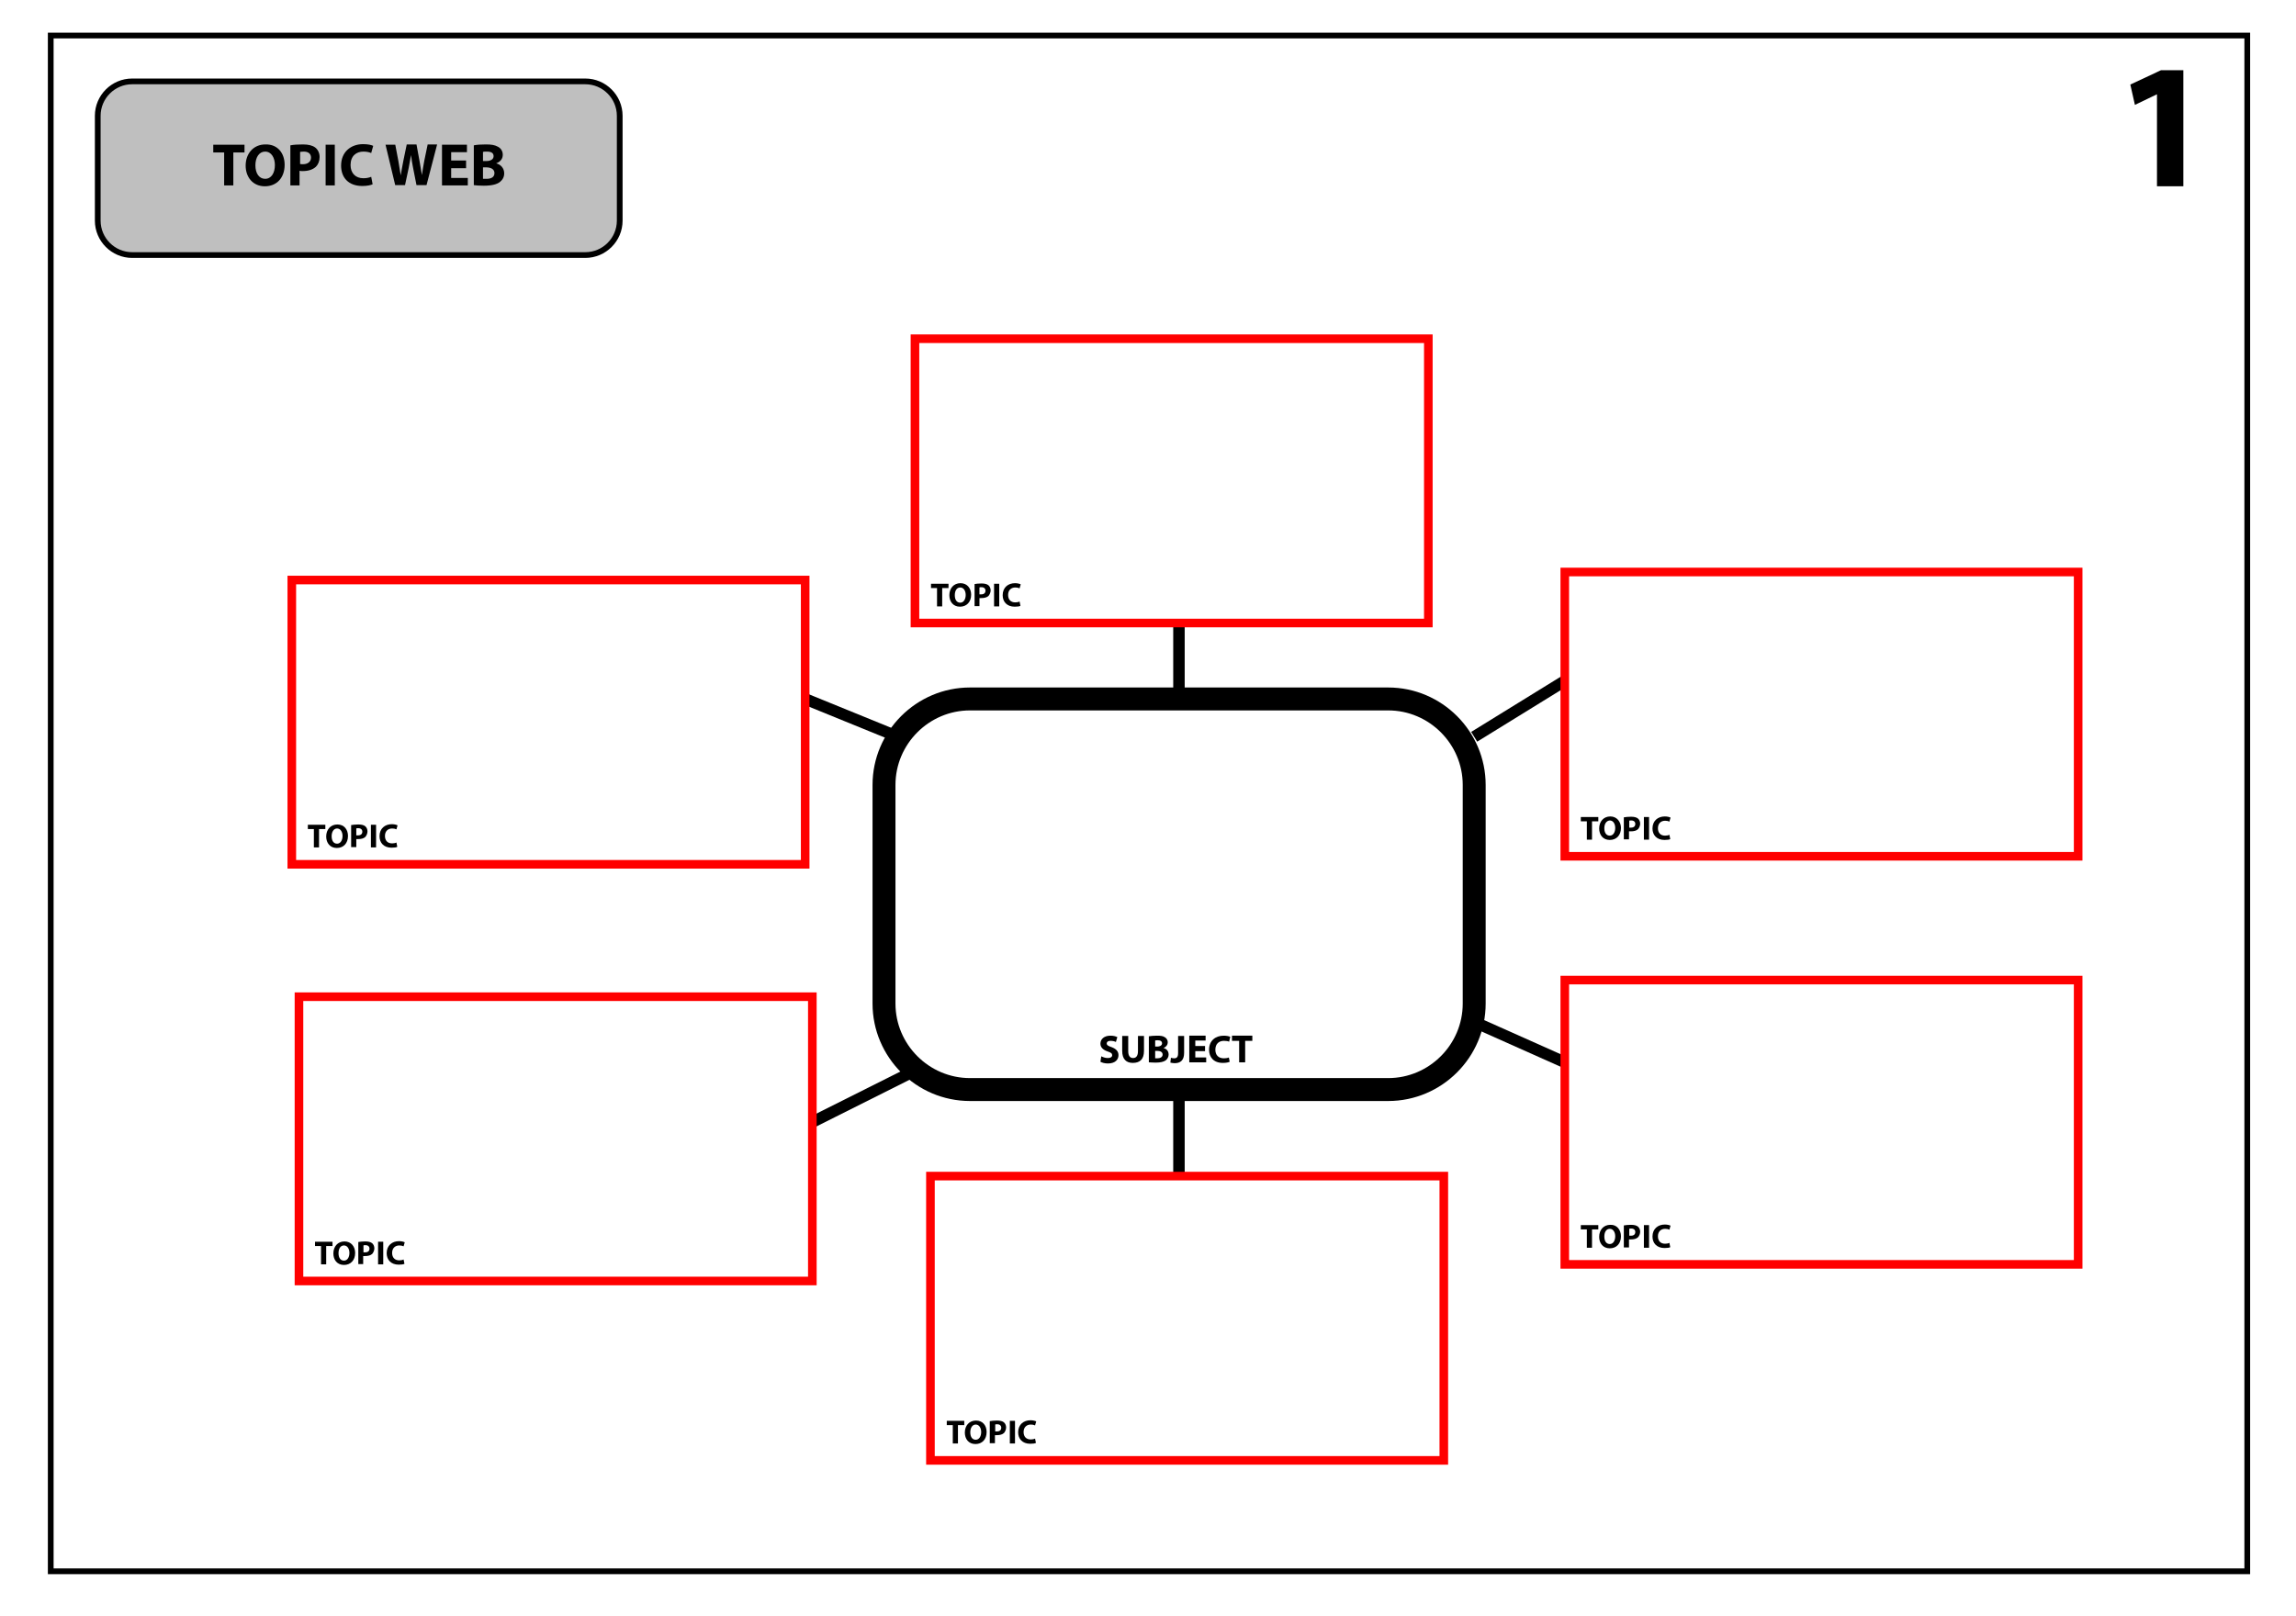 <?xml version="1.0" encoding="utf-8"?>
<!-- Generator: Adobe Illustrator 18.1.0, SVG Export Plug-In . SVG Version: 6.00 Build 0)  -->
<svg version="1.1" id="Layer_1" xmlns="http://www.w3.org/2000/svg" xmlns:xlink="http://www.w3.org/1999/xlink" x="0px" y="0px"
	 viewBox="0 0 801 564" enable-background="new 0 0 801 564" xml:space="preserve">
<path fill="#BFBFBF" stroke="#000000" stroke-width="2" stroke-miterlimit="10" d="M204.2,89H46.1c-6.6,0-12-5.4-12-12V40.4
	c0-6.6,5.4-12,12-12h158.1c6.6,0,12,5.4,12,12V77C216.2,83.6,210.8,89,204.2,89z"/>
<rect x="17.7" y="12.4" fill="none" stroke="#000000" stroke-width="2" stroke-miterlimit="10" width="766.3" height="535.9"/>
<g>
	<path d="M78.2,53.2h-3.8v-2.7h10.9v2.7h-3.9v11.5h-3.2V53.2z"/>
	<path d="M99.3,57.5c0,4.6-2.8,7.5-6.9,7.5c-4.2,0-6.7-3.2-6.7-7.2c0-4.2,2.7-7.4,6.9-7.4C97,50.3,99.3,53.6,99.3,57.5z M89.1,57.7
		c0,2.8,1.3,4.7,3.4,4.7c2.2,0,3.4-2.1,3.4-4.8c0-2.5-1.2-4.7-3.4-4.7C90.4,52.9,89.1,54.9,89.1,57.7z"/>
	<path d="M101.4,50.7c1-0.2,2.4-0.3,4.3-0.3c2,0,3.4,0.4,4.3,1.1c0.9,0.7,1.5,1.9,1.5,3.3s-0.5,2.6-1.3,3.4c-1.1,1-2.7,1.5-4.6,1.5
		c-0.4,0-0.8,0-1.1-0.1v5.1h-3.2V50.7z M104.6,57.2c0.3,0.1,0.6,0.1,1.1,0.1c1.7,0,2.8-0.9,2.8-2.3c0-1.3-0.9-2.1-2.5-2.1
		c-0.7,0-1.1,0.1-1.3,0.1V57.2z"/>
	<path d="M116.8,50.5v14.2h-3.2V50.5H116.8z"/>
	<path d="M130,64.3c-0.6,0.3-1.9,0.6-3.6,0.6c-4.9,0-7.4-3-7.4-7.1c0-4.8,3.4-7.5,7.7-7.5c1.7,0,2.9,0.3,3.5,0.6l-0.7,2.5
		c-0.7-0.3-1.6-0.5-2.7-0.5c-2.5,0-4.5,1.5-4.5,4.7c0,2.8,1.7,4.6,4.5,4.6c1,0,2-0.2,2.7-0.5L130,64.3z"/>
	<path d="M137.9,64.7l-3.4-14.2h3.4l1.1,5.8c0.3,1.7,0.6,3.5,0.8,4.9h0c0.2-1.5,0.6-3.2,0.9-5l1.2-5.8h3.4l1.1,6
		c0.3,1.7,0.5,3.2,0.8,4.7h0c0.2-1.6,0.5-3.2,0.8-4.9l1.2-5.8h3.3l-3.7,14.2h-3.5l-1.2-6.1c-0.3-1.4-0.5-2.8-0.7-4.4h0
		c-0.3,1.6-0.5,2.9-0.8,4.4l-1.3,6.1H137.9z"/>
	<path d="M162.6,58.7h-5.2v3.4h5.8v2.6h-9V50.5h8.7v2.6h-5.5v2.9h5.2V58.7z"/>
	<path d="M165.4,50.7c0.8-0.2,2.5-0.3,4.1-0.3c2,0,3.1,0.2,4.2,0.8c1,0.5,1.7,1.5,1.7,2.8c0,1.3-0.7,2.4-2.3,3v0
		c1.6,0.4,2.8,1.7,2.8,3.5c0,1.3-0.6,2.3-1.5,3c-1,0.8-2.8,1.3-5.6,1.3c-1.6,0-2.8-0.1-3.5-0.2V50.7z M168.6,56.2h1
		c1.7,0,2.6-0.7,2.6-1.7c0-1.1-0.8-1.6-2.3-1.6c-0.7,0-1.1,0-1.4,0.1V56.2z M168.6,62.4c0.3,0,0.7,0,1.2,0c1.4,0,2.7-0.5,2.7-2
		c0-1.4-1.3-2-2.9-2h-1.1V62.4z"/>
</g>
<g>
	<path d="M112,434.8h-2.1v-1.5h6.1v1.5h-2.2v6.4H112V434.8z"/>
	<path d="M123.9,437.2c0,2.6-1.6,4.2-3.9,4.2c-2.4,0-3.7-1.8-3.7-4c0-2.4,1.5-4.2,3.9-4.2C122.5,433.2,123.9,435,123.9,437.2z
		 M118.1,437.3c0,1.6,0.7,2.6,1.9,2.6c1.2,0,1.9-1.2,1.9-2.7c0-1.4-0.7-2.6-1.9-2.6C118.8,434.6,118.1,435.7,118.1,437.3z"/>
	<path d="M125,433.4c0.6-0.1,1.3-0.2,2.4-0.2c1.1,0,1.9,0.2,2.4,0.6c0.5,0.4,0.8,1.1,0.8,1.8s-0.3,1.4-0.7,1.9
		c-0.6,0.6-1.5,0.8-2.6,0.8c-0.2,0-0.4,0-0.6,0v2.8H125V433.4z M126.8,437c0.2,0,0.3,0,0.6,0c1,0,1.5-0.5,1.5-1.3
		c0-0.7-0.5-1.2-1.4-1.2c-0.4,0-0.6,0-0.7,0.1V437z"/>
	<path d="M133.7,433.3v7.9h-1.8v-7.9H133.7z"/>
	<path d="M141.1,441c-0.3,0.2-1.1,0.3-2,0.3c-2.7,0-4.2-1.7-4.2-4c0-2.7,1.9-4.2,4.3-4.2c0.9,0,1.6,0.2,2,0.4l-0.4,1.4
		c-0.4-0.2-0.9-0.3-1.5-0.3c-1.4,0-2.5,0.9-2.5,2.6c0,1.6,0.9,2.6,2.5,2.6c0.5,0,1.1-0.1,1.5-0.3L141.1,441z"/>
</g>
<g>
	<path d="M109.5,289.3h-2.1v-1.5h6.1v1.5h-2.2v6.4h-1.8V289.3z"/>
	<path d="M121.4,291.7c0,2.6-1.6,4.2-3.9,4.2c-2.4,0-3.7-1.8-3.7-4c0-2.4,1.5-4.2,3.9-4.2C120.1,287.7,121.4,289.5,121.4,291.7z
		 M115.7,291.8c0,1.6,0.7,2.6,1.9,2.6c1.2,0,1.9-1.2,1.9-2.7c0-1.4-0.7-2.6-1.9-2.6C116.4,289.1,115.7,290.3,115.7,291.8z"/>
	<path d="M122.6,287.9c0.6-0.1,1.3-0.2,2.4-0.2c1.1,0,1.9,0.2,2.4,0.6c0.5,0.4,0.8,1.1,0.8,1.8s-0.3,1.4-0.7,1.9
		c-0.6,0.6-1.5,0.8-2.6,0.8c-0.2,0-0.4,0-0.6,0v2.8h-1.8V287.9z M124.3,291.5c0.2,0,0.3,0,0.6,0c1,0,1.5-0.5,1.5-1.3
		c0-0.7-0.5-1.2-1.4-1.2c-0.4,0-0.6,0-0.7,0.1V291.5z"/>
	<path d="M131.2,287.8v7.9h-1.8v-7.9H131.2z"/>
	<path d="M138.6,295.5c-0.3,0.2-1.1,0.3-2,0.3c-2.7,0-4.2-1.7-4.2-4c0-2.7,1.9-4.2,4.3-4.2c0.9,0,1.6,0.2,2,0.4l-0.4,1.4
		c-0.4-0.2-0.9-0.3-1.5-0.3c-1.4,0-2.5,0.9-2.5,2.6c0,1.6,0.9,2.6,2.5,2.6c0.5,0,1.1-0.1,1.5-0.3L138.6,295.5z"/>
</g>
<g>
	<path d="M326.9,205.2h-2.1v-1.5h6.1v1.5h-2.2v6.4h-1.8V205.2z"/>
	<path d="M338.8,207.5c0,2.6-1.6,4.2-3.9,4.2c-2.4,0-3.7-1.8-3.7-4c0-2.4,1.5-4.2,3.9-4.2C337.5,203.5,338.8,205.4,338.8,207.5z
		 M333.1,207.7c0,1.6,0.7,2.6,1.9,2.6c1.2,0,1.9-1.2,1.9-2.7c0-1.4-0.7-2.6-1.9-2.6C333.8,205,333.1,206.1,333.1,207.7z"/>
	<path d="M340,203.8c0.6-0.1,1.3-0.2,2.4-0.2c1.1,0,1.9,0.2,2.4,0.6c0.5,0.4,0.8,1.1,0.8,1.8s-0.3,1.4-0.7,1.9
		c-0.6,0.6-1.5,0.8-2.6,0.8c-0.2,0-0.4,0-0.6,0v2.8H340V203.8z M341.7,207.4c0.2,0,0.3,0,0.6,0c1,0,1.5-0.5,1.5-1.3
		c0-0.7-0.5-1.2-1.4-1.2c-0.4,0-0.6,0-0.7,0.1V207.4z"/>
	<path d="M348.6,203.7v7.9h-1.8v-7.9H348.6z"/>
	<path d="M356,211.4c-0.3,0.2-1.1,0.3-2,0.3c-2.7,0-4.2-1.7-4.2-4c0-2.7,1.9-4.2,4.3-4.2c0.9,0,1.6,0.2,2,0.4l-0.4,1.4
		c-0.4-0.2-0.9-0.3-1.5-0.3c-1.4,0-2.5,0.9-2.5,2.6c0,1.6,0.9,2.6,2.5,2.6c0.5,0,1.1-0.1,1.5-0.3L356,211.4z"/>
</g>
<g>
	<path d="M553.6,286.6h-2.1v-1.5h6.1v1.5h-2.2v6.4h-1.8V286.6z"/>
	<path d="M565.5,288.9c0,2.6-1.6,4.2-3.9,4.2c-2.4,0-3.7-1.8-3.7-4c0-2.4,1.5-4.2,3.9-4.2C564.1,284.9,565.5,286.8,565.5,288.9z
		 M559.7,289c0,1.6,0.7,2.6,1.9,2.6c1.2,0,1.9-1.2,1.9-2.7c0-1.4-0.7-2.6-1.9-2.6C560.4,286.4,559.7,287.5,559.7,289z"/>
	<path d="M566.6,285.2c0.6-0.1,1.3-0.2,2.4-0.2c1.1,0,1.9,0.2,2.4,0.6c0.5,0.4,0.8,1.1,0.8,1.8s-0.3,1.4-0.7,1.9
		c-0.6,0.6-1.5,0.8-2.6,0.8c-0.2,0-0.4,0-0.6,0v2.8h-1.8V285.2z M568.4,288.8c0.2,0,0.3,0,0.6,0c1,0,1.5-0.5,1.5-1.3
		c0-0.7-0.5-1.2-1.4-1.2c-0.4,0-0.6,0-0.7,0.1V288.8z"/>
	<path d="M575.3,285.1v7.9h-1.8v-7.9H575.3z"/>
	<path d="M582.7,292.8c-0.3,0.2-1.1,0.3-2,0.3c-2.7,0-4.2-1.7-4.2-4c0-2.7,1.9-4.2,4.3-4.2c0.9,0,1.6,0.2,2,0.4l-0.4,1.4
		c-0.4-0.2-0.9-0.3-1.5-0.3c-1.4,0-2.5,0.9-2.5,2.6c0,1.6,0.9,2.6,2.5,2.6c0.5,0,1.1-0.1,1.5-0.3L582.7,292.8z"/>
</g>
<g>
	<path d="M553.6,429h-2.1v-1.5h6.1v1.5h-2.2v6.4h-1.8V429z"/>
	<path d="M565.5,431.4c0,2.6-1.6,4.2-3.9,4.2c-2.4,0-3.7-1.8-3.7-4c0-2.4,1.5-4.2,3.9-4.2C564.1,427.3,565.5,429.2,565.5,431.4z
		 M559.7,431.5c0,1.6,0.7,2.6,1.9,2.6c1.2,0,1.9-1.2,1.9-2.7c0-1.4-0.7-2.6-1.9-2.6C560.4,428.8,559.7,429.9,559.7,431.5z"/>
	<path d="M566.6,427.6c0.6-0.1,1.3-0.2,2.4-0.2c1.1,0,1.9,0.2,2.4,0.6c0.5,0.4,0.8,1.1,0.8,1.8s-0.3,1.4-0.7,1.9
		c-0.6,0.6-1.5,0.8-2.6,0.8c-0.2,0-0.4,0-0.6,0v2.8h-1.8V427.6z M568.4,431.2c0.2,0,0.3,0,0.6,0c1,0,1.5-0.5,1.5-1.3
		c0-0.7-0.5-1.2-1.4-1.2c-0.4,0-0.6,0-0.7,0.1V431.2z"/>
	<path d="M575.3,427.5v7.9h-1.8v-7.9H575.3z"/>
	<path d="M582.7,435.2c-0.3,0.2-1.1,0.3-2,0.3c-2.7,0-4.2-1.7-4.2-4c0-2.7,1.9-4.2,4.3-4.2c0.9,0,1.6,0.2,2,0.4l-0.4,1.4
		c-0.4-0.2-0.9-0.3-1.5-0.3c-1.4,0-2.5,0.9-2.5,2.6c0,1.6,0.9,2.6,2.5,2.6c0.5,0,1.1-0.1,1.5-0.3L582.7,435.2z"/>
</g>
<g>
	<path d="M332.4,497.3h-2.1v-1.5h6.1v1.5h-2.2v6.4h-1.8V497.3z"/>
	<path d="M344.2,499.7c0,2.6-1.6,4.2-3.9,4.2c-2.4,0-3.7-1.8-3.7-4c0-2.4,1.5-4.2,3.9-4.2C342.9,495.7,344.2,497.5,344.2,499.7z
		 M338.5,499.8c0,1.6,0.7,2.6,1.9,2.6c1.2,0,1.9-1.2,1.9-2.7c0-1.4-0.7-2.6-1.9-2.6C339.2,497.1,338.5,498.3,338.5,499.8z"/>
	<path d="M345.4,495.9c0.6-0.1,1.3-0.2,2.4-0.2c1.1,0,1.9,0.2,2.4,0.6c0.5,0.4,0.8,1.1,0.8,1.8s-0.3,1.4-0.7,1.9
		c-0.6,0.6-1.5,0.8-2.6,0.8c-0.2,0-0.4,0-0.6,0v2.8h-1.8V495.9z M347.2,499.5c0.2,0,0.3,0,0.6,0c1,0,1.5-0.5,1.5-1.3
		c0-0.7-0.5-1.2-1.4-1.2c-0.4,0-0.6,0-0.7,0.1V499.5z"/>
	<path d="M354.1,495.8v7.9h-1.8v-7.9H354.1z"/>
	<path d="M361.4,503.5c-0.3,0.2-1.1,0.3-2,0.3c-2.7,0-4.2-1.7-4.2-4c0-2.7,1.9-4.2,4.3-4.2c0.9,0,1.6,0.2,2,0.4l-0.4,1.4
		c-0.4-0.2-0.9-0.3-1.5-0.3c-1.4,0-2.5,0.9-2.5,2.6c0,1.6,0.9,2.6,2.5,2.6c0.5,0,1.1-0.1,1.5-0.3L361.4,503.5z"/>
</g>
<line fill="none" stroke="#000000" stroke-width="4" x1="411.3" y1="217.4" x2="411.3" y2="243.9"/>
<line fill="none" stroke="#000000" stroke-width="4" x1="545.9" y1="237.6" x2="514.3" y2="257.1"/>
<line fill="none" stroke="#000000" stroke-width="4" x1="545.9" y1="370.7" x2="514.3" y2="356.6"/>
<line fill="none" stroke="#000000" stroke-width="4" x1="411.3" y1="410.4" x2="411.3" y2="383.7"/>
<line fill="none" stroke="#000000" stroke-width="4" x1="283.3" y1="391.6" x2="319.2" y2="373.6"/>
<line fill="none" stroke="#000000" stroke-width="4" x1="280.9" y1="243.9" x2="313.3" y2="257.1"/>
<g>
	<path d="M384.2,368.6c0.6,0.3,1.4,0.6,2.3,0.6c1,0,1.5-0.4,1.5-1c0-0.6-0.4-0.9-1.6-1.3c-1.5-0.5-2.5-1.4-2.5-2.7
		c0-1.6,1.3-2.8,3.5-2.8c1,0,1.8,0.2,2.4,0.5l-0.5,1.7c-0.4-0.2-1-0.4-1.9-0.4c-0.9,0-1.3,0.4-1.3,0.9c0,0.6,0.5,0.9,1.7,1.3
		c1.6,0.6,2.4,1.5,2.4,2.8c0,1.6-1.2,2.9-3.7,2.9c-1.1,0-2.1-0.3-2.6-0.6L384.2,368.6z"/>
	<path d="M393.6,361.5v5.3c0,1.6,0.6,2.4,1.7,2.4c1.1,0,1.7-0.8,1.7-2.4v-5.3h2.1v5.2c0,2.9-1.4,4.2-3.9,4.2c-2.3,0-3.7-1.3-3.7-4.2
		v-5.2H393.6z"/>
	<path d="M400.9,361.6c0.5-0.1,1.7-0.2,2.7-0.2c1.3,0,2.1,0.1,2.7,0.5c0.6,0.3,1.1,1,1.1,1.8c0,0.8-0.5,1.6-1.5,2v0
		c1.1,0.3,1.8,1.1,1.8,2.3c0,0.8-0.4,1.5-1,2c-0.7,0.5-1.8,0.8-3.6,0.8c-1,0-1.8-0.1-2.3-0.1V361.6z M403,365.2h0.7
		c1.1,0,1.7-0.5,1.7-1.1c0-0.7-0.5-1.1-1.5-1.1c-0.5,0-0.7,0-0.9,0.1V365.2z M403,369.3c0.2,0,0.5,0,0.8,0c0.9,0,1.8-0.4,1.8-1.3
		c0-0.9-0.8-1.3-1.9-1.3H403V369.3z"/>
	<path d="M411,361.5h2.1v5.9c0,2.6-1.3,3.6-3.3,3.6c-0.5,0-1.1-0.1-1.5-0.2l0.2-1.7c0.3,0.1,0.7,0.2,1.1,0.2c0.9,0,1.4-0.4,1.4-1.8
		V361.5z"/>
	<path d="M420.4,366.8H417v2.2h3.8v1.7h-5.9v-9.3h5.7v1.7H417v1.9h3.4V366.8z"/>
	<path d="M429,370.5c-0.4,0.2-1.2,0.4-2.4,0.4c-3.2,0-4.8-2-4.8-4.6c0-3.2,2.3-4.9,5.1-4.9c1.1,0,1.9,0.2,2.3,0.4l-0.4,1.7
		c-0.4-0.2-1-0.3-1.8-0.3c-1.7,0-3,1-3,3.1c0,1.9,1.1,3,3,3c0.6,0,1.3-0.1,1.7-0.3L429,370.5z"/>
	<path d="M432.3,363.2h-2.5v-1.8h7.1v1.8h-2.5v7.5h-2.1V363.2z"/>
</g>
<path fill="none" stroke="#000000" stroke-width="8" stroke-miterlimit="10" d="M484.3,380.2H338.4c-16.5,0-30-13.5-30-30v-76.3
	c0-16.5,13.5-30,30-30h145.9c16.5,0,30,13.5,30,30v76.3C514.3,366.7,500.8,380.2,484.3,380.2z"/>
<rect x="104.3" y="347.8" fill="none" stroke="#FF0000" stroke-width="3" stroke-miterlimit="10" width="179.1" height="99.2"/>
<rect x="101.8" y="202.4" fill="none" stroke="#FF0000" stroke-width="3" stroke-miterlimit="10" width="179.1" height="99.2"/>
<rect x="319.2" y="118.2" fill="none" stroke="#FF0000" stroke-width="3" stroke-miterlimit="10" width="179.1" height="99.2"/>
<rect x="545.9" y="199.6" fill="none" stroke="#FF0000" stroke-width="3" stroke-miterlimit="10" width="179.1" height="99.2"/>
<rect x="324.6" y="410.4" fill="none" stroke="#FF0000" stroke-width="3" stroke-miterlimit="10" width="179.1" height="99.2"/>
<rect x="545.9" y="342" fill="none" stroke="#FF0000" stroke-width="3" stroke-miterlimit="10" width="179.1" height="99.2"/>
<g>
	<path d="M752.6,32.9h-0.1l-7.7,3.7l-1.6-7.1l10.7-5h7.8V65h-9.2V32.9z"/>
</g>
<g>
</g>
<g>
</g>
<g>
</g>
<g>
</g>
<g>
</g>
</svg>
